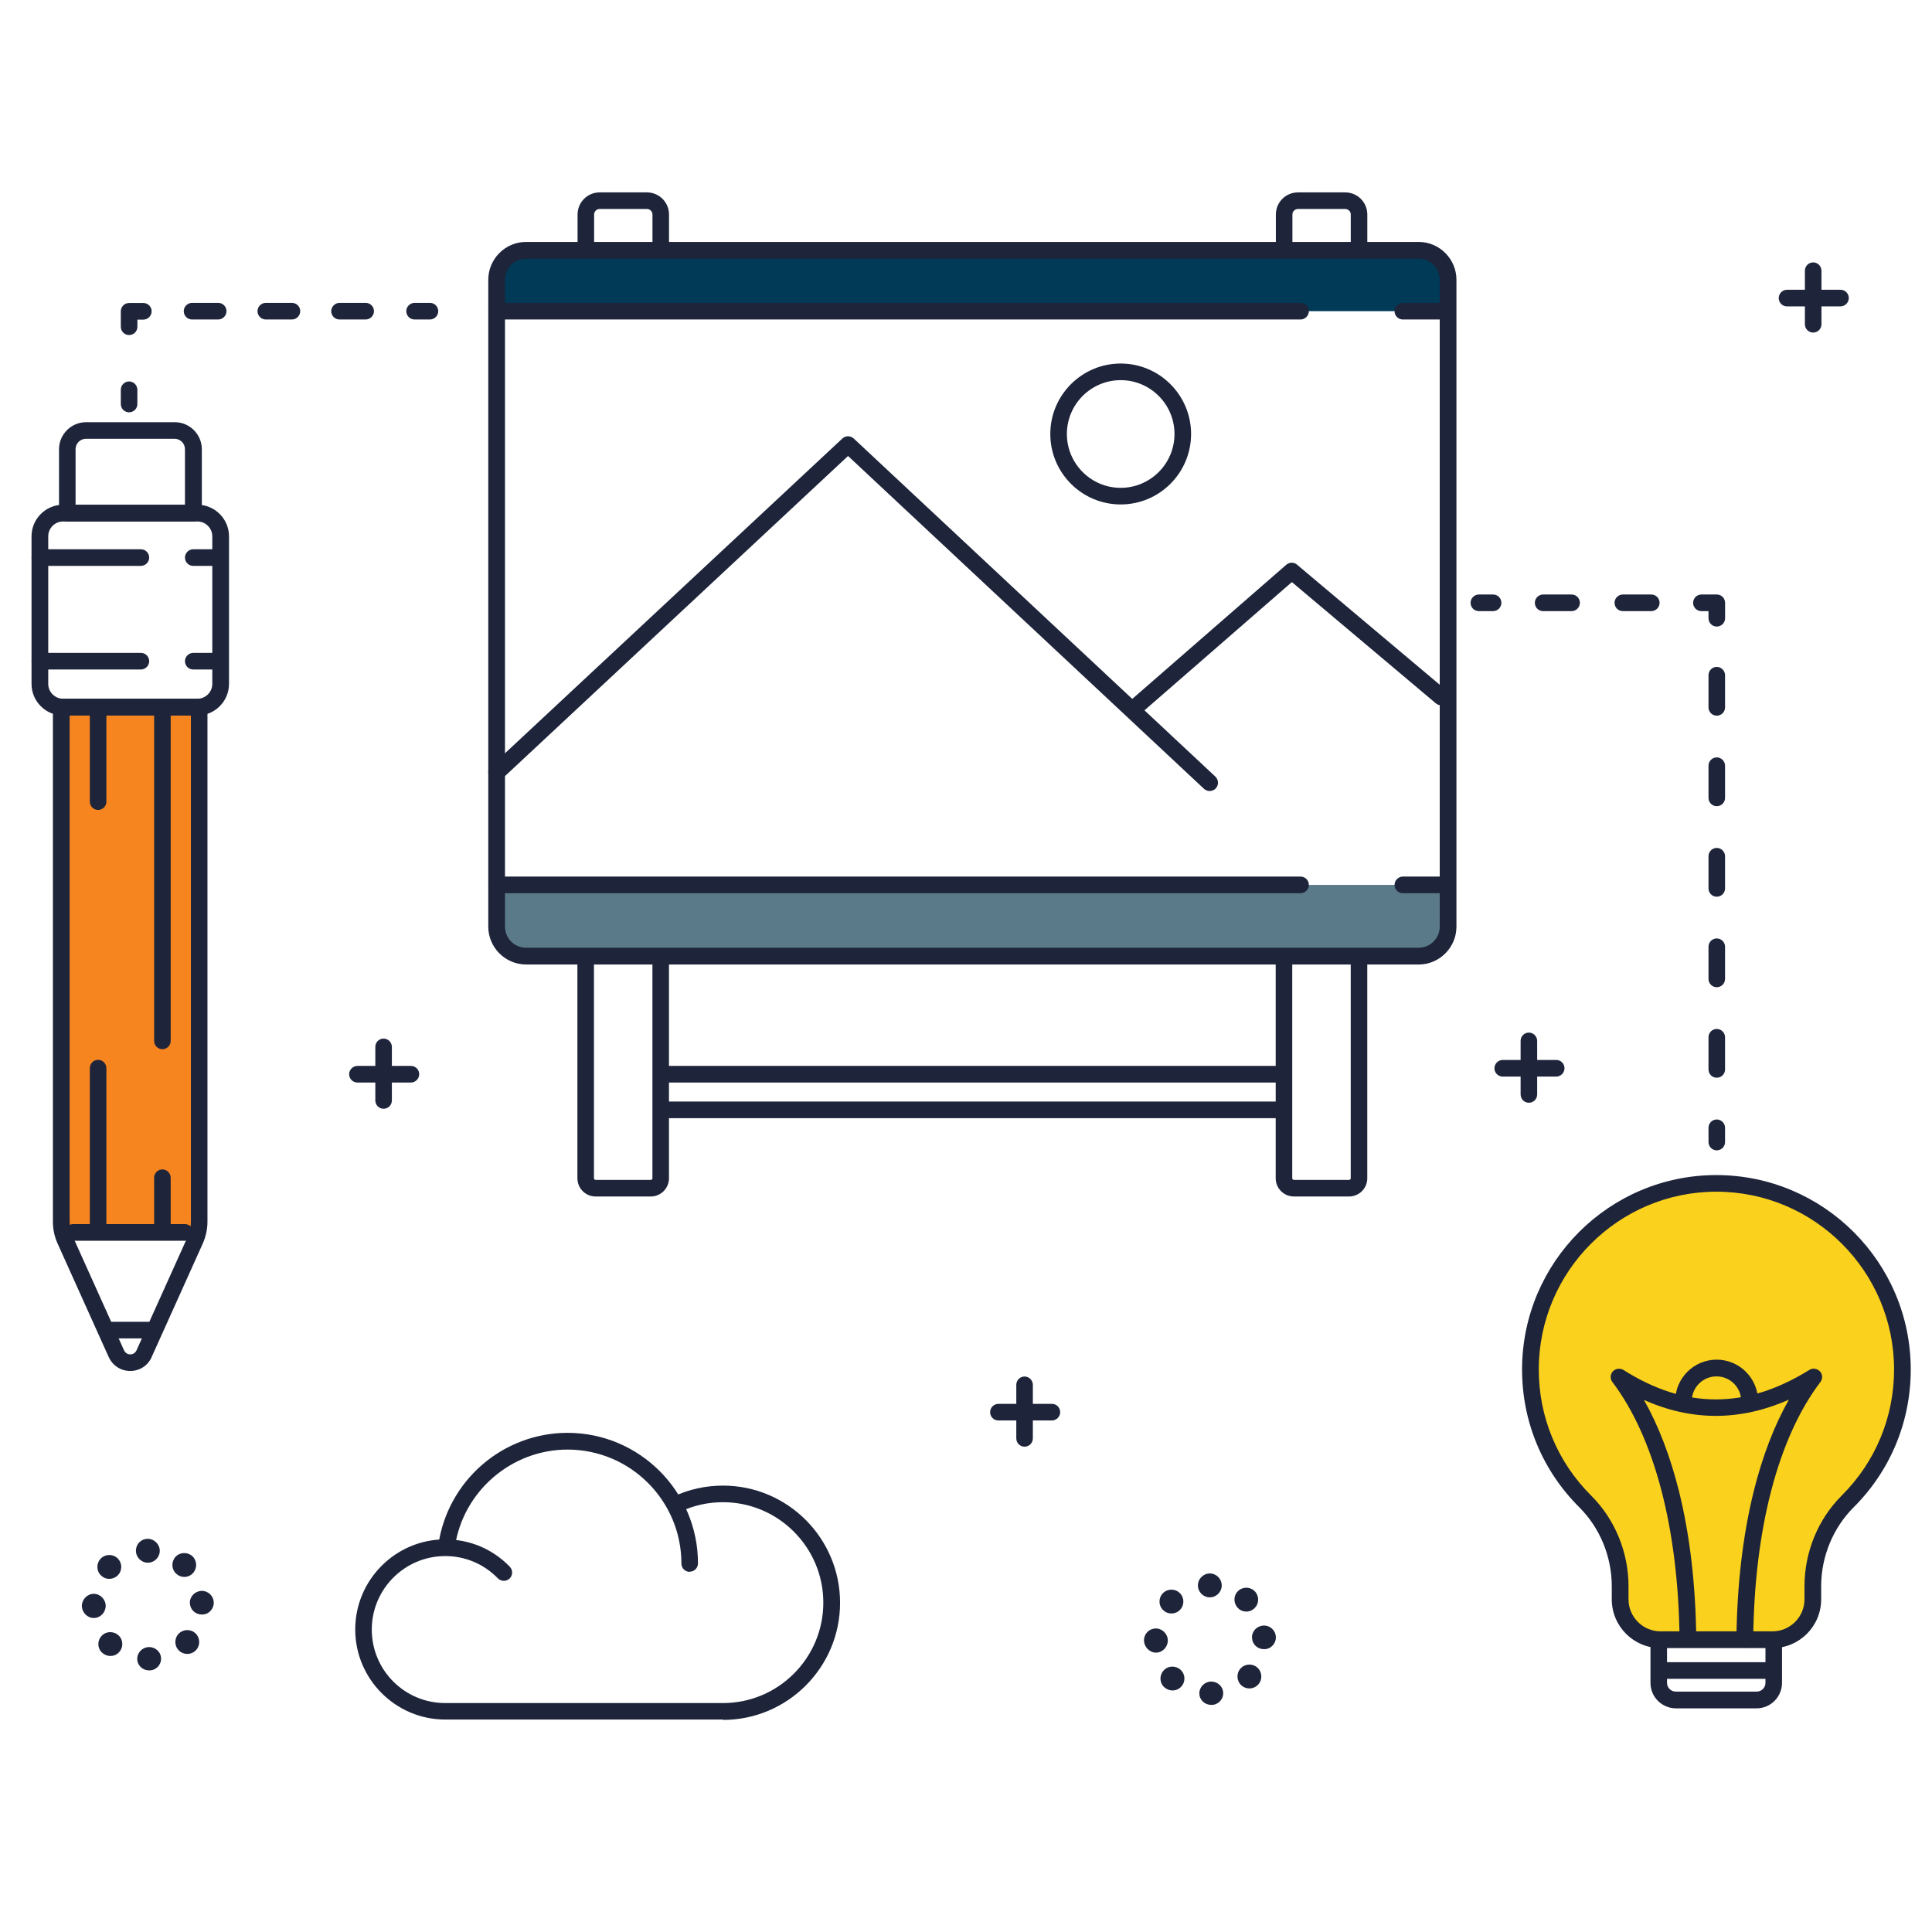 <?xml version="1.0" encoding="UTF-8"?>
<svg id="Layer_1" data-name="Layer 1" xmlns="http://www.w3.org/2000/svg" width="600" height="600" xmlns:xlink="http://www.w3.org/1999/xlink" viewBox="0 0 600 600">
  <defs>
    <clipPath id="clippath">
      <rect x="9.79" y="58.7" width="583.56" height="476.38" fill="none"/>
    </clipPath>
  </defs>
  <g clip-path="url(#clippath)" fill="none">
    <g>
      <path d="m533.02,367.51c-31.88,0-57.76,25.9-57.76,57.81,0,16,6.5,30.51,17.03,41,7,6.96,10.84,16.45,10.84,26.35v4.07c0,6.92,5.6,12.52,12.51,12.52h34.77c6.91,0,12.51-5.6,12.51-12.52v-4.07c0-9.85,3.84-19.35,10.84-26.31,10.52-10.49,16.98-24.95,16.98-40.99,0-31.91-25.88-57.81-57.76-57.81l.05-.05Z" fill="#fad11c"/>
      <path d="m60.64,219.58H19.59v163.17h41.05v-163.17Z" fill="#f6851f"/>
      <path d="m440.71,77.75H163.25c-4.97,0-9.03,4.02-9.03,9.04v9.85h295.48v-9.85c0-4.97-4.02-9.04-9.03-9.04h.04Z" fill="#003a57"/>
      <path d="m154.21,286.83c0,5.56,4.52,10.12,10.12,10.12h275.34c5.55,0,10.12-4.52,10.12-10.12v-12.02H154.21v12.02Z" fill="#5a7a8a"/>
      <path d="m440.58,299.53H163.38c-6.46,0-11.74-5.29-11.74-11.75V86.88c0-6.46,5.28-11.75,11.74-11.75h277.19c6.46,0,11.74,5.29,11.74,11.75v200.91c0,6.46-5.28,11.75-11.74,11.75ZM163.38,80.32c-3.61,0-6.55,2.94-6.55,6.55v200.91c0,3.62,2.94,6.55,6.55,6.55h277.19c3.61,0,6.55-2.94,6.55-6.55V86.88c0-3.62-2.94-6.55-6.55-6.55H163.38Z" fill="#1e243a"/>
      <path d="m205.2,79.51c-1.45,0-2.57-1.18-2.57-2.58v-10.31c0-.95-.77-1.72-1.72-1.72h-14.68c-.95,0-1.72.77-1.72,1.72v10.12c0,1.45-1.17,2.58-2.57,2.58s-2.57-1.18-2.57-2.58v-10.12c0-3.8,3.07-6.87,6.86-6.87h14.68c3.79,0,6.86,3.07,6.86,6.87v10.31c0,1.45-1.17,2.58-2.57,2.58Z" fill="#1e243a"/>
      <path d="m202.13,371.58h-17.16c-3.12,0-5.65-2.53-5.65-5.65v-68.25c0-1.45,1.17-2.58,2.57-2.58s2.57,1.17,2.57,2.58v68.25c0,.27.23.5.5.5h17.16c.27,0,.5-.23.5-.5v-68.25c0-1.45,1.17-2.58,2.57-2.58s2.57,1.17,2.57,2.58v68.25c0,3.12-2.53,5.65-5.65,5.65Z" fill="#1e243a"/>
      <path d="m418.99,371.58h-17.16c-3.12,0-5.65-2.53-5.65-5.65v-68.25c0-1.45,1.17-2.58,2.57-2.58s2.57,1.17,2.57,2.58v68.25c0,.27.23.5.5.5h17.16c.27,0,.5-.23.5-.5v-67.93c0-1.45,1.17-2.58,2.57-2.58s2.57,1.18,2.57,2.58v67.93c0,3.12-2.53,5.65-5.65,5.65Z" fill="#1e243a"/>
      <path d="m398.8,79.51c-1.45,0-2.57-1.18-2.57-2.58v-10.31c0-3.8,3.07-6.87,6.86-6.87h14.68c3.79,0,6.86,3.07,6.86,6.87v10.12c0,1.45-1.17,2.58-2.57,2.58s-2.57-1.18-2.57-2.58v-10.12c0-.95-.77-1.72-1.72-1.72h-14.68c-.95,0-1.72.77-1.72,1.72v10.31c0,1.45-1.17,2.58-2.57,2.58Z" fill="#1e243a"/>
      <path d="m398.35,347.26h-192.79c-1.45,0-2.57-1.17-2.57-2.58s1.17-2.58,2.57-2.58h192.79c1.45,0,2.57,1.18,2.57,2.58s-1.17,2.58-2.57,2.58Z" fill="#1e243a"/>
      <path d="m398.35,336.19h-192.79c-1.45,0-2.57-1.17-2.57-2.58s1.17-2.58,2.57-2.58h192.79c1.45,0,2.57,1.18,2.57,2.58s-1.17,2.58-2.57,2.58Z" fill="#1e243a"/>
      <path d="m375.68,245.66c-.63,0-1.26-.23-1.76-.68l-110.55-103.37-107.39,100.2c-1.04.99-2.66.9-3.66-.14-.99-1.04-.9-2.67.14-3.66l109.15-101.83c.99-.95,2.53-.9,3.52,0l112.31,105c1.04.99,1.08,2.62.14,3.66-.5.54-1.22.81-1.9.81Z" fill="#1e243a"/>
      <path d="m352.42,222.38c-.72,0-1.44-.32-1.94-.9-.95-1.08-.81-2.71.27-3.66l48.73-42.44c.95-.81,2.39-.86,3.34,0l46.47,39.1c1.08.9,1.22,2.53.32,3.66-.9,1.08-2.53,1.22-3.66.32l-44.75-37.69-47.06,40.95c-.5.41-1.08.63-1.72.63v.05Z" fill="#1e243a"/>
      <path d="m348.04,156.66c-12.06,0-21.86-9.81-21.86-21.88s9.8-21.88,21.86-21.88,21.86,9.81,21.86,21.88-9.8,21.88-21.86,21.88Zm0-38.6c-9.21,0-16.71,7.5-16.71,16.72s7.5,16.72,16.71,16.72,16.71-7.5,16.71-16.72-7.5-16.72-16.71-16.72Z" fill="#1e243a"/>
      <path d="m403.91,99.22h-249.69c-1.45,0-2.57-1.18-2.57-2.58s1.17-2.58,2.57-2.58h249.69c1.45,0,2.57,1.18,2.57,2.58s-1.17,2.58-2.57,2.58Z" fill="#1e243a"/>
      <path d="m447.85,99.22h-12.19c-1.45,0-2.57-1.18-2.57-2.58s1.17-2.58,2.57-2.58h12.19c1.45,0,2.57,1.18,2.57,2.58s-1.17,2.58-2.57,2.58Z" fill="#1e243a"/>
      <path d="m403.91,277.39h-249.69c-1.45,0-2.57-1.18-2.57-2.58s1.17-2.58,2.57-2.58h249.69c1.45,0,2.57,1.17,2.57,2.58s-1.17,2.58-2.57,2.58Z" fill="#1e243a"/>
      <path d="m447.85,277.39h-12.19c-1.45,0-2.57-1.18-2.57-2.58s1.17-2.58,2.57-2.58h12.19c1.45,0,2.57,1.17,2.57,2.58s-1.17,2.58-2.57,2.58Z" fill="#1e243a"/>
      <path d="m40.46,425.77c-2.94,0-5.46-1.67-6.68-4.29l-15.9-35.3c-.99-2.17-1.45-4.47-1.45-6.82v-159.73c0-1.45,1.17-2.58,2.57-2.58h42.86c1.45,0,2.57,1.18,2.57,2.58v159.73c0,2.35-.5,4.66-1.45,6.82l-15.9,35.3c-1.17,2.67-3.75,4.29-6.68,4.29h.05Zm-18.83-203.57v157.15c0,1.63.36,3.21.99,4.7l15.9,35.3c.54,1.17,1.63,1.27,1.94,1.27s1.4-.09,1.94-1.27l15.9-35.3c.68-1.49.99-3.07.99-4.7v-157.15H21.62Z" fill="#1e243a"/>
      <path d="m61.36,222.2H19.59c-5.37,0-9.8-4.38-9.8-9.81v-45.83c0-5.38,4.38-9.81,9.8-9.81h41.73c5.37,0,9.8,4.38,9.8,9.81v45.83c0,5.38-4.38,9.81-9.8,9.81h.05Zm-41.77-60.25c-2.53,0-4.61,2.08-4.61,4.61v45.83c0,2.53,2.08,4.61,4.61,4.61h41.73c2.53,0,4.61-2.08,4.61-4.61v-45.83c0-2.53-2.08-4.61-4.61-4.61H19.59Z" fill="#1e243a"/>
      <path d="m57.44,385.32H22.71c-1.45,0-2.57-1.17-2.57-2.58s1.17-2.58,2.57-2.58h34.73c1.45,0,2.57,1.17,2.57,2.58s-1.17,2.58-2.57,2.58Z" fill="#1e243a"/>
      <path d="m46.01,415.65h-11.47c-1.45,0-2.57-1.18-2.57-2.58s1.17-2.58,2.57-2.58h11.47c1.45,0,2.57,1.17,2.57,2.58s-1.17,2.58-2.57,2.58Z" fill="#1e243a"/>
      <path d="m60.06,161.95H20.9c-1.45,0-2.57-1.17-2.57-2.58v-19.84c0-4.61,3.75-8.41,8.4-8.41h27.55c4.61,0,8.4,3.75,8.4,8.41v19.84c0,1.45-1.17,2.58-2.57,2.58h-.05Zm-36.58-5.2h33.96v-17.27c0-1.76-1.45-3.21-3.21-3.21h-27.55c-1.76,0-3.21,1.45-3.21,3.21v17.27Z" fill="#1e243a"/>
      <path d="m30.47,251.53c-1.45,0-2.57-1.17-2.57-2.58v-29.2c0-1.45,1.17-2.58,2.57-2.58s2.57,1.17,2.57,2.58v29.2c0,1.45-1.17,2.58-2.57,2.58Z" fill="#1e243a"/>
      <path d="m50.44,325.84c-1.45,0-2.57-1.18-2.57-2.58v-103.5c0-1.45,1.17-2.58,2.57-2.58s2.57,1.17,2.57,2.58v103.5c0,1.45-1.17,2.58-2.57,2.58Z" fill="#1e243a"/>
      <path d="m50.44,383.11c-1.45,0-2.57-1.18-2.57-2.58v-14.78c0-1.45,1.17-2.58,2.57-2.58s2.57,1.18,2.57,2.58v14.78c0,1.45-1.17,2.58-2.57,2.58Z" fill="#1e243a"/>
      <path d="m30.47,383.11c-1.45,0-2.57-1.18-2.57-2.58v-48.81c0-1.45,1.17-2.58,2.57-2.58s2.57,1.18,2.57,2.58v48.81c0,1.45-1.17,2.58-2.57,2.58Z" fill="#1e243a"/>
      <path d="m67.42,207.92h-7.41c-1.45,0-2.57-1.18-2.57-2.58s1.17-2.58,2.57-2.58h7.41c1.45,0,2.57,1.17,2.57,2.58s-1.17,2.58-2.57,2.58Z" fill="#1e243a"/>
      <path d="m43.75,207.92H12.37c-1.45,0-2.57-1.18-2.57-2.58s1.17-2.58,2.57-2.58h31.39c1.45,0,2.57,1.17,2.57,2.58s-1.17,2.58-2.57,2.58Z" fill="#1e243a"/>
      <path d="m43.75,175.74H12.37c-1.45,0-2.57-1.17-2.57-2.58s1.17-2.58,2.57-2.58h31.39c1.45,0,2.57,1.18,2.57,2.58s-1.17,2.58-2.57,2.58Z" fill="#1e243a"/>
      <path d="m65.93,175.74h-5.92c-1.45,0-2.57-1.17-2.57-2.58s1.17-2.58,2.57-2.58h5.92c1.45,0,2.57,1.18,2.57,2.58s-1.17,2.58-2.57,2.58Z" fill="#1e243a"/>
      <path d="m550.45,511.83h-34.77c-8.35,0-15.13-6.78-15.13-15.14v-4.07c0-9.18-3.66-18.12-10.07-24.5-11.47-11.44-17.79-26.62-17.79-42.8,0-33.31,27.05-60.39,60.33-60.39s60.38,27.07,60.38,60.39c0,16.18-6.32,31.41-17.75,42.8-6.37,6.37-10.07,15.28-10.07,24.5v4.07c0,8.36-6.77,15.14-15.13,15.14Zm-17.43-141.74c-30.39,0-55.14,24.77-55.14,55.23,0,14.78,5.78,28.7,16.26,39.14,7.36,7.32,11.61,17.58,11.61,28.16v4.07c0,5.47,4.47,9.94,9.94,9.94h34.77c5.47,0,9.94-4.48,9.94-9.94v-4.07c0-10.58,4.2-20.84,11.56-28.16,10.48-10.44,16.26-24.36,16.26-39.14,0-30.46-24.75-55.23-55.19-55.23Z" fill="#1e243a"/>
      <path d="m541.83,511.74c-1.45,0-2.57-1.22-2.57-2.67.18-16.77,1.99-32.23,5.37-45.92,2.71-10.89,6.37-20.43,10.93-28.48-15.08,6.69-30.17,6.73-45.02.09,4.56,8.05,8.17,17.54,10.88,28.34,3.39,13.65,5.19,29.11,5.37,45.88,0,1.45-1.13,2.58-2.57,2.62-1.4,0-2.62-1.13-2.62-2.58-.36-34.17-7.77-62.55-20.86-79.82-.77-.99-.68-2.4.14-3.3.86-.9,2.21-1.09,3.3-.45,19.19,12.2,38.07,12.2,57.72,0,1.04-.68,2.44-.45,3.3.45.86.9.9,2.3.14,3.3-13.14,17.31-20.55,45.7-20.86,79.91,0,1.4-1.17,2.62-2.57,2.62h-.04Z" fill="#1e243a"/>
      <path d="m543.32,437.71c-1.45,0-2.57-1.17-2.57-2.58,0-4.25-3.43-7.68-7.68-7.68s-7.68,3.44-7.68,7.68c0,1.45-1.17,2.58-2.57,2.58s-2.57-1.17-2.57-2.58c0-7.1,5.78-12.88,12.87-12.88s12.87,5.79,12.87,12.88c0,1.45-1.17,2.58-2.57,2.58h-.09Z" fill="#1e243a"/>
      <path d="m545.62,530.54h-25.15c-4.34,0-7.9-3.53-7.9-7.91v-13.24c0-1.45,1.17-2.58,2.57-2.58s2.57,1.17,2.57,2.58v13.24c0,1.49,1.22,2.71,2.71,2.71h25.15c1.49,0,2.71-1.22,2.71-2.71v-13.24c0-1.45,1.17-2.58,2.57-2.58s2.57,1.17,2.57,2.58v13.24c0,4.34-3.52,7.91-7.9,7.91h.09Z" fill="#1e243a"/>
      <path d="m550.14,521.37h-34.37c-1.45,0-2.57-1.17-2.57-2.58s1.17-2.58,2.57-2.58h34.37c1.45,0,2.57,1.18,2.57,2.58s-1.17,2.58-2.57,2.58Z" fill="#1e243a"/>
      <path d="m224.53,534.02h-86.26c-15.4,0-27.95-12.57-27.95-27.98s12.55-27.98,27.95-27.98c7.63,0,14.77,3.03,20.05,8.5.99,1.04.95,2.67-.04,3.66-1.04.99-2.66.95-3.66-.05-4.34-4.47-10.16-6.92-16.35-6.92-12.55,0-22.81,10.21-22.81,22.83s10.21,22.82,22.81,22.82h86.26c17.21,0,31.16-14.01,31.16-31.19s-14-31.19-31.16-31.19c-4.65,0-9.08.99-13.23,2.94-1.31.59-2.84.05-3.43-1.22-.59-1.31-.05-2.85,1.22-3.43,4.83-2.31,10.07-3.44,15.45-3.44,20.05,0,36.35,16.32,36.35,36.38s-16.3,36.38-36.35,36.38v-.14Z" fill="#1e243a"/>
      <path d="m214.19,488.15c-1.45,0-2.57-1.17-2.57-2.58,0-19.53-15.85-35.39-35.36-35.39-17.43,0-32.47,12.97-35,30.24-.23,1.4-1.53,2.4-2.94,2.17-1.4-.23-2.39-1.54-2.17-2.94,1.4-9.54,6.19-18.31,13.5-24.68,7.36-6.42,16.84-9.99,26.6-9.99,22.35,0,40.51,18.21,40.51,40.54,0,1.45-1.17,2.58-2.57,2.58v.05Z" fill="#1e243a"/>
      <path d="m40.09,128.05c-1.45,0-2.57-1.18-2.57-2.58v-4.43c0-1.45,1.17-2.58,2.57-2.58s2.57,1.18,2.57,2.58v4.43c0,1.45-1.17,2.58-2.57,2.58Z" fill="#1e243a"/>
      <path d="m40.09,104.05c-1.45,0-2.57-1.18-2.57-2.58v-4.79c0-1.45,1.17-2.58,2.57-2.58h4.43c1.45,0,2.57,1.18,2.57,2.58s-1.17,2.58-2.57,2.58h-1.85v2.21c0,1.45-1.17,2.58-2.57,2.58Z" fill="#1e243a"/>
      <path d="m113.57,99.22h-8.13c-1.45,0-2.57-1.18-2.57-2.58s1.17-2.58,2.57-2.58h8.13c1.45,0,2.57,1.18,2.57,2.58s-1.17,2.58-2.57,2.58Zm-22.9,0h-8.13c-1.45,0-2.57-1.18-2.57-2.58s1.17-2.58,2.57-2.58h8.13c1.45,0,2.57,1.18,2.57,2.58s-1.17,2.58-2.57,2.58Zm-22.9,0h-8.13c-1.45,0-2.57-1.18-2.57-2.58s1.17-2.58,2.57-2.58h8.13c1.45,0,2.57,1.18,2.57,2.58s-1.17,2.58-2.57,2.58Z" fill="#1e243a"/>
      <path d="m133.53,99.22h-4.79c-1.44,0-2.57-1.18-2.57-2.58s1.17-2.58,2.57-2.58h4.79c1.44,0,2.57,1.18,2.57,2.58s-1.17,2.58-2.57,2.58Z" fill="#1e243a"/>
      <path d="m533.16,357.25c-1.45,0-2.57-1.17-2.57-2.58v-4.43c0-1.45,1.17-2.58,2.57-2.58s2.57,1.17,2.57,2.58v4.43c0,1.45-1.17,2.58-2.57,2.58Z" fill="#1e243a"/>
      <path d="m533.16,334.7c-1.45,0-2.57-1.17-2.57-2.58v-9.99c0-1.45,1.17-2.58,2.57-2.58s2.57,1.17,2.57,2.58v9.99c0,1.45-1.17,2.58-2.57,2.58Zm0-28.11c-1.45,0-2.57-1.17-2.57-2.58v-9.99c0-1.45,1.17-2.58,2.57-2.58s2.57,1.17,2.57,2.58v9.99c0,1.45-1.17,2.58-2.57,2.58Zm0-28.11c-1.45,0-2.57-1.17-2.57-2.58v-9.99c0-1.45,1.17-2.58,2.57-2.58s2.57,1.17,2.57,2.58v9.99c0,1.45-1.17,2.58-2.57,2.58Zm0-28.11c-1.45,0-2.57-1.18-2.57-2.58v-9.99c0-1.45,1.17-2.58,2.57-2.58s2.57,1.17,2.57,2.58v9.99c0,1.45-1.17,2.58-2.57,2.58Zm0-28.11c-1.45,0-2.57-1.18-2.57-2.58v-9.99c0-1.45,1.17-2.58,2.57-2.58s2.57,1.18,2.57,2.58v9.99c0,1.45-1.17,2.58-2.57,2.58Z" fill="#1e243a"/>
      <path d="m533.16,194.58c-1.45,0-2.57-1.18-2.57-2.58v-2.21h-2.21c-1.45,0-2.57-1.17-2.57-2.58s1.17-2.58,2.57-2.58h4.79c1.45,0,2.57,1.17,2.57,2.58v4.79c0,1.45-1.17,2.58-2.57,2.58Z" fill="#1e243a"/>
      <path d="m512.83,189.79h-8.85c-1.44,0-2.57-1.17-2.57-2.58s1.17-2.58,2.57-2.58h8.85c1.45,0,2.57,1.17,2.57,2.58s-1.17,2.58-2.57,2.58Zm-24.75,0h-8.85c-1.45,0-2.57-1.17-2.57-2.58s1.17-2.58,2.57-2.58h8.85c1.45,0,2.57,1.17,2.57,2.58s-1.17,2.58-2.57,2.58Z" fill="#1e243a"/>
      <path d="m463.7,189.79h-4.43c-1.45,0-2.57-1.17-2.57-2.58s1.17-2.58,2.57-2.58h4.43c1.45,0,2.57,1.17,2.57,2.58s-1.17,2.58-2.57,2.58Z" fill="#1e243a"/>
      <path d="m318.19,449.28c-1.45,0-2.57-1.18-2.57-2.58v-16.63c0-1.45,1.17-2.58,2.57-2.58s2.57,1.18,2.57,2.58v16.63c0,1.45-1.17,2.58-2.57,2.58Z" fill="#1e243a"/>
      <path d="m326.68,441.14h-16.62c-1.45,0-2.57-1.17-2.57-2.58s1.17-2.58,2.57-2.58h16.62c1.45,0,2.57,1.18,2.57,2.58s-1.17,2.58-2.57,2.58Z" fill="#1e243a"/>
      <path d="m119.13,344.33c-1.45,0-2.57-1.17-2.57-2.58v-16.63c0-1.45,1.17-2.58,2.57-2.58s2.57,1.17,2.57,2.58v16.63c0,1.45-1.17,2.58-2.57,2.58Z" fill="#1e243a"/>
      <path d="m127.62,336.19h-16.62c-1.44,0-2.57-1.17-2.57-2.58s1.17-2.58,2.57-2.58h16.62c1.45,0,2.57,1.18,2.57,2.58s-1.17,2.58-2.57,2.58Z" fill="#1e243a"/>
      <path d="m474.81,342.47c-1.45,0-2.57-1.17-2.57-2.58v-16.63c0-1.45,1.17-2.58,2.57-2.58s2.57,1.17,2.57,2.58v16.63c0,1.45-1.17,2.58-2.57,2.58Z" fill="#1e243a"/>
      <path d="m483.3,334.34h-16.62c-1.45,0-2.57-1.18-2.57-2.58s1.17-2.58,2.57-2.58h16.62c1.45,0,2.57,1.17,2.57,2.58s-1.17,2.58-2.57,2.58Z" fill="#1e243a"/>
      <path d="m563.1,103.28c-1.45,0-2.57-1.18-2.57-2.58v-16.63c0-1.45,1.17-2.58,2.57-2.58s2.57,1.18,2.57,2.58v16.63c0,1.45-1.17,2.58-2.57,2.58Z" fill="#1e243a"/>
      <path d="m571.59,95.15h-16.62c-1.45,0-2.57-1.18-2.57-2.58s1.17-2.58,2.57-2.58h16.62c1.45,0,2.57,1.18,2.57,2.58s-1.17,2.58-2.57,2.58Z" fill="#1e243a"/>
      <path d="m372.47,525.98c-.04-2.03,1.58-3.71,3.61-3.75,2.03-.04,3.75,1.49,3.79,3.53.05,2.03-1.58,3.71-3.61,3.71h-.09c-1.99,0-3.66-1.49-3.7-3.53v.04Zm-10.93-2.03c-1.49-1.4-1.54-3.75-.09-5.24,1.4-1.49,3.75-1.49,5.24-.09,1.49,1.4,1.54,3.75.09,5.24-.72.77-1.67,1.13-2.66,1.13-.9,0-1.85-.36-2.57-1.04Zm23.94-.59c-1.49-1.4-1.58-3.75-.18-5.24,1.4-1.49,3.75-1.58,5.24-.18,1.49,1.4,1.58,3.75.18,5.24-.72.77-1.72,1.18-2.71,1.18-.9,0-1.81-.32-2.53-.99Zm-30.21-13.83c0-2.22,1.63-3.75,3.66-3.8,2.03,0,3.7,1.67,3.75,3.71,0,2.03-1.63,3.8-3.66,3.8h-.04c-2.03,0-3.66-1.85-3.7-3.71Zm33.55-.9c-.09-2.03,1.54-3.71,3.57-3.8,2.03-.09,3.75,1.49,3.84,3.53.09,2.03-1.54,3.8-3.57,3.8h-.14c-1.99,0-3.61-1.49-3.7-3.53Zm-27.64-8.63c-1.45-1.45-1.45-3.8,0-5.24,1.45-1.45,3.79-1.45,5.24,0,1.45,1.45,1.45,3.8,0,5.24-.72.72-1.67,1.08-2.62,1.08s-1.9-.36-2.57-1.08h-.05Zm23.39-.5c-1.49-1.4-1.63-3.71-.23-5.24,1.4-1.49,3.7-1.58,5.19-.23,1.49,1.4,1.63,3.71.23,5.24-.72.81-1.72,1.22-2.71,1.22-.9,0-1.81-.32-2.48-.99Zm-12.55-7.14c0-2.03,1.67-3.71,3.7-3.71s3.7,1.67,3.7,3.71-1.67,3.71-3.7,3.71-3.7-1.67-3.7-3.71Z" fill="#1e243a"/>
      <path d="m42.62,515.27c-.05-2.03,1.58-3.71,3.61-3.75,2.03-.05,3.75,1.49,3.79,3.53.05,2.03-1.58,3.71-3.61,3.71h-.09c-1.99,0-3.66-1.49-3.7-3.53v.05Zm-10.93-2.03c-1.49-1.4-1.54-3.75-.09-5.24,1.4-1.49,3.75-1.49,5.24-.09s1.54,3.75.09,5.24c-.72.77-1.67,1.13-2.66,1.13-.9,0-1.85-.36-2.57-1.04Zm23.94-.59c-1.49-1.4-1.58-3.75-.18-5.24,1.4-1.49,3.75-1.58,5.24-.18,1.49,1.4,1.58,3.75.18,5.24-.72.77-1.72,1.17-2.71,1.17-.9,0-1.81-.32-2.53-.99Zm-30.21-13.88c0-2.03,1.63-3.75,3.66-3.8,2.03,0,3.7,1.67,3.75,3.71,0,2.03-1.63,3.8-3.66,3.8h-.05c-2.03,0-3.66-1.72-3.7-3.75v.05Zm33.55-.9c-.09-2.03,1.54-3.71,3.57-3.8,2.03-.09,3.75,1.49,3.84,3.53.09,2.03-1.54,3.8-3.57,3.8h-.14c-1.99,0-3.61-1.49-3.7-3.53Zm-27.64-8.63c-1.45-1.45-1.45-3.8,0-5.24,1.45-1.45,3.79-1.45,5.24,0,1.45,1.45,1.45,3.8,0,5.24-.72.72-1.67,1.09-2.62,1.09s-1.9-.36-2.57-1.09h-.05Zm23.39-.5c-1.49-1.4-1.58-3.71-.23-5.24,1.4-1.49,3.7-1.58,5.24-.23,1.49,1.4,1.58,3.71.23,5.24-.72.81-1.72,1.22-2.71,1.22-.9,0-1.81-.32-2.48-.99h-.05Zm-12.51-7.14c0-2.03,1.54-3.71,3.75-3.71,1.85,0,3.66,1.67,3.66,3.71s-1.67,3.71-3.7,3.71-3.7-1.67-3.7-3.71Z" fill="#1e243a"/>
    </g>
  </g>
</svg>